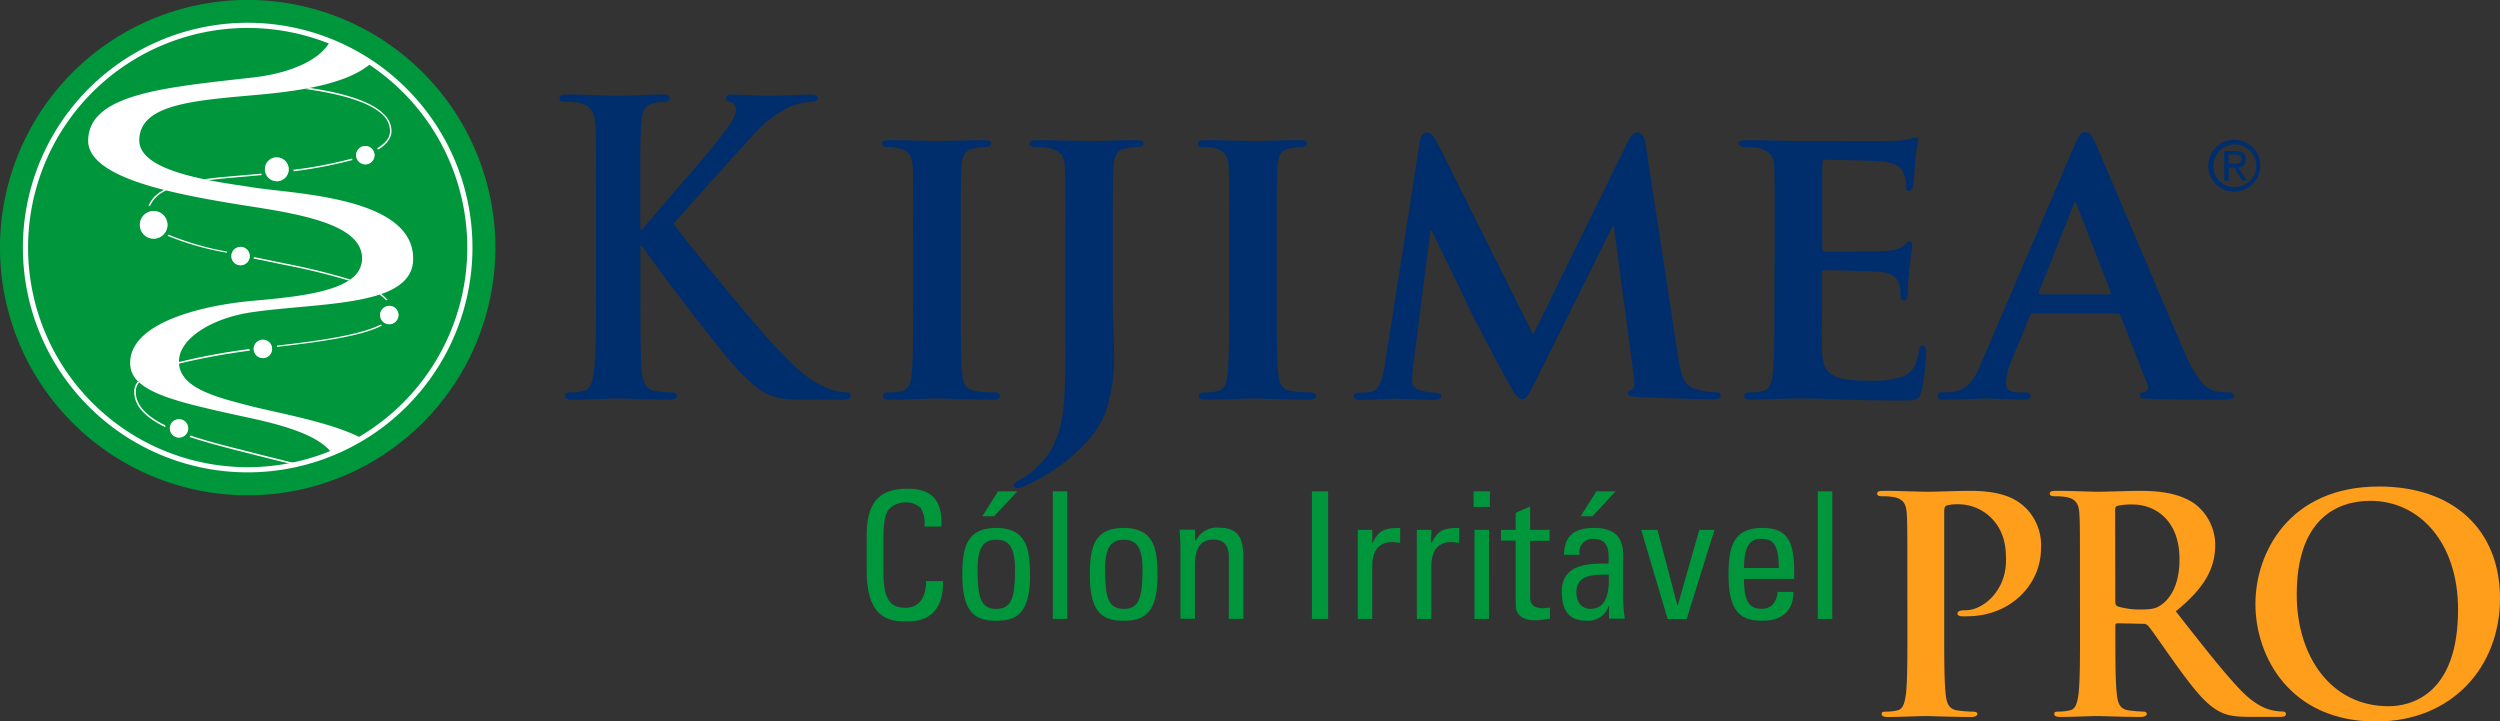 <svg xmlns="http://www.w3.org/2000/svg" viewBox="0 0 443.52 127.95"><rect x="0" y="0" width="443.52" height="127.95" fill="#333333" stroke="none"/><g style="isolation:isolate"><path d="M0 43.93a43.94 43.94 0 1143.93 43.94A43.93 43.93 0 010 43.93z" fill="#00963c"/><path d="M4.52 43.93a39.42 39.42 0 1139.41 39.41A39.42 39.42 0 014.52 43.93z" fill="none" stroke="#fff" stroke-width=".92"/><path d="M40.26 44.76v-.13a50.7 50.7 0 01-10.37-3l-.16.21a49.94 49.94 0 0010.53 3zM50.25 46.68l-2.64-.55c-.83-.18-1.69-.35-2.54-.52a2.72 2.72 0 01-.11.25l2.59.53 2.64.55a118.49 118.49 0 0111.67 2.83l.26-.19a113.14 113.14 0 00-11.87-2.9zM68.79 53.24a7.2 7.2 0 00-1.17-1.08l-.3.1a6.67 6.67 0 011.17 1 1 1 0 01.3-.02zM46.44 31.06c0-.08-.07-.17-.1-.26-1.1.11-2.24.21-3.42.31-2.21.19-4.51.38-6.66.68l.81.17c1.92-.25 3.93-.42 5.87-.58zM26.34 36.54l.31-.07a5.31 5.31 0 012.87-2.68l-.4-.09a5.2 5.2 0 00-2.78 2.84zM52.07 30.12a2.51 2.51 0 010 .27 77.47 77.47 0 0010.46-2l-.09-.26a75.1 75.1 0 01-10.37 1.99zM69.19 23.28c0 1.18-.87 2.17-2.25 3 0 .09.09.18.13.27 1.5-.91 2.37-2 2.39-3.27a4.15 4.15 0 00-1.33-3c-2.42-2.48-7.79-3.87-13.13-4.67l-.91.17c5.62.77 11.4 2.16 13.88 4.67a3.91 3.91 0 011.22 2.83zM49.13 61.31a1.79 1.79 0 010 .23c7-.8 15.06-1.85 18.65-3.8a1.77 1.77 0 01-.24-.17c-3.61 1.92-11.75 2.99-18.41 3.74zM44.25 61.92a114 114 0 00-12.51 2.31v.29a116.43 116.43 0 0112.58-2.31 1.61 1.61 0 01-.07-.29zM23.82 69.24c-.17 2.8 2.12 4.89 5.51 6.55v-.32c-3.23-1.59-5.39-3.59-5.23-6.22a2.47 2.47 0 01.59-1.4l-.21-.18a2.66 2.66 0 00-.66 1.57zM45.9 80.58l-2.64-.68c-3.08-.77-6.43-1.61-9.45-2.63a2.43 2.43 0 01-.2.25c3.06 1 6.45 1.89 9.57 2.68l2.65.67c1.31.34 2.69.67 4 1l2.37.58.64-.15-2.94-.72z" fill="#fff"/><path d="M45 13.73c-15.41 1.76-29.24 2.83-29.36 11.17-.05 4.18 5.95 6.88 13.48 8.8l.4.09C34.44 35 40 35.92 44.86 36.68c10 1.55 19.46 3.54 19.38 9.25a4.46 4.46 0 01-2.12 3.65l-.26.19c-3.46 2.27-10.22 3-17.1 3.6-8.78.8-21.57 3.8-21.67 10.93a4.45 4.45 0 001.41 3.37l.21.18c2.94 2.7 9.8 4.16 19.85 6.35 5.69 1.25 12 3 14.29 6.18a39 39 0 005.29-2.65c-5.36-2.81-14.48-4.38-19.46-5.64-6.75-1.71-12.56-3.28-12.92-7.57v-.29-.27c.1-3.82 5.66-7.53 13-8.58 7.62-1.09 16.74-1.18 22.59-3.12l.3-.1C71 51 73.26 49.12 73.3 46c.15-11.06-20.93-11.57-28.39-12.75-2-.32-4.88-.7-7.84-1.28l-.81-.17c-5.79-1.2-11.6-3.19-11.55-6.94.08-6.35 9.47-7 20.54-8 3.15-.27 6.12-.62 8.81-1.1l.91-.17c4.69-.92 8.49-2.28 10.89-4.38a39 39 0 00-7.32-3.87c-1.45 2.87-6.2 5.54-13.54 6.39z" fill="#fff"/><path d="M27.22 42.34a2.45 2.45 0 10-2.41-2.48 2.45 2.45 0 002.41 2.48z" fill="#fff"/><path d="M27.22 42.34a2.45 2.45 0 10-2.41-2.48 2.45 2.45 0 002.41 2.48z" fill="#fff" opacity=".51" style="mix-blend-mode:darken"/><path d="M49.17 27.92A2.09 2.09 0 0047 30a2.11 2.11 0 102.13-2.07z" fill="#fff"/><path d="M49.17 27.92A2.09 2.09 0 0047 30a2.11 2.11 0 102.13-2.07z" fill="#fff" opacity=".52" style="mix-blend-mode:darken"/><path d="M64.83 25.9a1.63 1.63 0 101.61 1.65 1.63 1.63 0 00-1.61-1.65z" fill="#fff"/><path d="M64.83 25.9a1.63 1.63 0 101.61 1.65 1.63 1.63 0 00-1.61-1.65z" fill="#fff" opacity=".52" style="mix-blend-mode:darken"/><path d="M69.09 54.26a1.65 1.65 0 00-1.66 1.61 1.63 1.63 0 101.66-1.61z" fill="#fff"/><path d="M69.09 54.26a1.65 1.65 0 00-1.66 1.61 1.63 1.63 0 101.66-1.61z" fill="#fff" opacity=".51" style="mix-blend-mode:darken"/><path d="M42.66 47.06a1.63 1.63 0 10-1.61-1.64 1.62 1.62 0 001.61 1.64z" fill="#fff"/><path d="M42.66 47.06a1.63 1.63 0 10-1.61-1.64 1.62 1.62 0 001.61 1.64z" fill="#fff" opacity=".51" style="mix-blend-mode:darken"/><path d="M46.66 60.27a1.63 1.63 0 101.61 1.65 1.62 1.62 0 00-1.61-1.65z" fill="#fff"/><path d="M46.66 60.27a1.63 1.63 0 101.61 1.65 1.62 1.62 0 00-1.61-1.65z" fill="#fff" opacity=".51" style="mix-blend-mode:darken"/><path d="M31.74 77.63A1.63 1.63 0 1030.13 76a1.63 1.63 0 001.61 1.63z" fill="#fff"/><path d="M31.74 77.63A1.63 1.63 0 1030.13 76a1.63 1.63 0 001.61 1.63z" fill="#fff" opacity=".51" style="mix-blend-mode:darken"/><path d="M113.61 40.69h.32c2.18-2.65 11.56-13.32 13.42-15.76s3.21-4.15 3.21-5.37c0-.78-.26-1.29-.9-1.43s-.83-.29-.83-.72.32-.64 1-.64c1.35 0 4.88.22 6.62.22 2 0 5.52-.22 7.51-.22.64 0 1.09.14 1.09.64s-.32.65-1 .65a11.46 11.46 0 00-3.73.79 20.54 20.54 0 00-6.93 5.37c-2 2.15-11.69 12.89-13.87 15.47 2.31 3.36 14.9 18.47 17.4 21.12 2.83 3 5.72 6.23 9.18 7.74a10.16 10.16 0 004 1.07c.44 0 .83.14.83.57s-.32.72-1.54.72h-5.59a41.11 41.11 0 01-4.43-.14c-3.47-.36-5.2-1.94-8-4.66S116 46.78 114.64 44.7l-.71-1.08h-.32v6.52c0 6.59 0 12.25.19 15.33.13 2 .71 3.58 2.31 3.87a24.87 24.87 0 003.15.28c.51 0 .83.22.83.57 0 .51-.51.72-1.22.72-3.59 0-7.64-.21-9.24-.21s-5.53.21-8.09.21c-.84 0-1.29-.21-1.29-.72 0-.35.26-.57 1-.57a9.67 9.67 0 002.31-.28c1.28-.29 1.61-1.87 1.86-3.94.32-3 .32-8.67.32-15.26v-12.6c0-10.89 0-12.89-.12-15.18s-.65-3.58-2.77-4.09a12.07 12.07 0 00-2.5-.21c-.71 0-1.09-.14-1.09-.65s.45-.64 1.41-.64c3.4 0 7.45.22 9 .22s5.59-.22 7.77-.22c.9 0 1.35.14 1.35.64s-.39.65-.9.65a8.82 8.82 0 00-1.8.21c-1.73.36-2.25 1.58-2.37 4.09-.13 2.29-.13 4.29-.13 15.18zM162 42.48c0-9.24 0-11-.07-12.89s-.79-2.79-2.15-3.22a7.82 7.82 0 00-2.29-.29c-.64 0-1-.14-1-.72 0-.35.5-.5 1.5-.5 2.37 0 6.66.15 8.45.15 1.58 0 5.66-.15 8.09-.15.79 0 1.29.15 1.29.5 0 .58-.35.72-1 .72a9 9 0 00-1.86.21c-1.72.29-2.22 1.15-2.36 3.3-.15 1.93-.15 3.65-.15 12.89v10.74c0 5.87 0 10.74.29 13.32.21 1.65.64 2.58 2.51 2.87a24 24 0 003.22.21c.71 0 1 .36 1 .65s-.5.64-1.22.64c-4.15 0-8.45-.21-10.17-.21-1.43 0-5.72.21-8.23.21-.79 0-1.22-.21-1.22-.64s.22-.65 1-.65a9.47 9.47 0 002.22-.21c1.29-.29 1.65-1.15 1.87-2.94.28-2.51.28-7.38.28-13.25zM189 42.48c0-9.24 0-11-.08-12.89s-.71-2.72-2.72-3.3a11.8 11.8 0 00-2.5-.21c-.65 0-1.08-.21-1.08-.64s.5-.58 1.43-.58c3.3 0 7.88.15 9.53.15 1.5 0 5.51-.15 8-.15.86 0 1.29.15 1.29.58s-.36.64-1.15.64a8.36 8.36 0 00-1.79.21c-1.72.29-2.22 1.15-2.36 3.3-.14 1.93-.14 3.65-.14 12.89v11.31c0 2.58.21 5.52.21 8.6a30.92 30.92 0 01-1.5 10.74c-1.36 3.72-5.23 8-11.32 11.6-.79.43-1.79.93-3.15 1.58a3.31 3.31 0 01-1.29.28.54.54 0 01-.5-.57c0-.29.29-.57 1.36-1.07a12.09 12.09 0 003-2.37C189.07 77.93 189 71.91 189 60zM218.05 42.48c0-9.24 0-11-.07-12.89s-.79-2.79-2.15-3.22a7.86 7.86 0 00-2.29-.29c-.64 0-1-.14-1-.72 0-.35.5-.5 1.5-.5 2.36 0 6.66.15 8.45.15 1.57 0 5.66-.15 8.09-.15.79 0 1.29.15 1.29.5 0 .58-.36.72-1 .72a8.84 8.84 0 00-1.86.21c-1.72.29-2.22 1.15-2.37 3.3-.14 1.93-.14 3.65-.14 12.89v10.74c0 5.87 0 10.74.29 13.32.21 1.65.64 2.58 2.5 2.87a24.12 24.12 0 003.23.21c.71 0 1 .36 1 .65s-.5.64-1.22.64c-4.15 0-8.45-.21-10.17-.21-1.43 0-5.73.21-8.23.21-.79 0-1.22-.21-1.22-.64s.22-.65 1-.65a9.47 9.47 0 002.22-.21c1.29-.29 1.65-1.15 1.87-2.94.28-2.51.28-7.38.28-13.25zM251.9 25.08c.14-1 .72-1.58 1.22-1.58s1.07.29 1.93 1.94L272 59.38 288.85 25c.5-1 1.08-1.51 1.65-1.51s1.22.65 1.43 1.94L297.66 63c.58 3.8 1.15 5.44 3.08 6a12.45 12.45 0 003.58.57c.57 0 1 .22 1 .57 0 .51-.72.72-1.65.72-1.58 0-10.53-.29-13-.43-1.5-.07-1.86-.36-1.86-.72s.29-.5.72-.64.5-.86.28-2.58l-3.51-26.35h-.21L272.52 67.4c-1.42 2.87-1.78 3.44-2.5 3.44s-1.5-1.22-2.51-3.08C266 65 261 55.66 260.28 53.94c-.5-1.15-4.22-8.81-6.3-13h-.22l-3 23.78a19 19 0 00-.22 2.86c0 1.15.86 1.58 1.93 1.8a11.21 11.21 0 002.22.28c.58 0 1 .29 1 .57 0 .58-.58.72-1.51.72-2.65 0-5.51-.21-6.66-.21s-4.22.21-6.23.21c-.64 0-1.14-.14-1.14-.72 0-.28.36-.57 1-.57a11.62 11.62 0 001.93-.14c1.72-.22 2.3-2.65 2.58-4.66zM314.85 42.48c0-9.24 0-11-.08-12.89s-.71-2.72-2.72-3.3a11.8 11.8 0 00-2.5-.21c-.65 0-1.08-.21-1.08-.64s.5-.58 1.44-.58c3.29 0 7.3.15 9.09.15 2 0 16 .07 17.19 0s2.14-.29 2.65-.36a7.14 7.14 0 011-.29c.36 0 .43.29.43.57a26.68 26.68 0 00-.5 3.94c-.07.65-.22 3.3-.36 4-.07.29-.22 1-.72 1s-.5-.29-.5-.79a5.66 5.66 0 00-.43-2.22c-.5-1.08-1-1.94-4.15-2.22-1.08-.15-8.59-.29-9.88-.29-.29 0-.43.22-.43.57V44c0 .36.07.65.43.65 1.43 0 9.59 0 11-.15s2.43-.28 3-.93c.5-.43.72-.78 1-.78a.58.58 0 01.5.64c0 .36-.15 1.36-.5 4.44-.15 1.22-.29 3.65-.29 4.08s-.07 1.36-.65 1.36c-.43 0-.57-.21-.57-.5-.07-.64-.07-1.43-.21-2.22-.36-1.21-1.15-2.15-3.51-2.36-1.15-.14-8.31-.29-9.88-.29-.29 0-.36.29-.36.65v4.87c0 2.07-.08 7.23 0 9 .14 4.15 2.07 5.08 8.52 5.08a17.13 17.13 0 005.94-.78c1.58-.72 2.29-2 2.72-4.52.15-.64.29-.93.72-.93s.57.79.57 1.44a41 41 0 01-.86 6.73c-.43 1.57-1 1.57-3.36 1.57-4.73 0-8.52-.07-11.6-.21s-5.45-.14-7.31-.14c-.71 0-2.07.07-3.58.07s-3.08.14-4.37.14c-.78 0-1.22-.21-1.22-.64s.22-.65 1-.65a9.53 9.53 0 002.22-.21c1.29-.29 1.65-1.44 1.86-3.23.29-2.58.29-7.37.29-13zM360.72 55.59c-.36 0-.43.07-.58.42l-3.36 8.17a10.89 10.89 0 00-.93 3.72c0 1.08.57 1.72 2.5 1.72h.93c.79 0 .94.29.94.65s-.36.64-1 .64c-2.07 0-5-.21-7-.21-.64 0-4 .21-7.3.21-.79 0-1.15-.14-1.15-.64a.63.63 0 01.72-.65c.57 0 1.29-.07 1.86-.07 2.87-.43 3.94-2.29 5.23-5.37L368 25.87c.72-1.72 1.22-2.44 1.86-2.44.93 0 1.22.57 1.87 1.93 1.5 3.37 12 28.29 16 37.53 2.43 5.51 4.22 6.3 5.37 6.52a15.43 15.43 0 002.36.21c.57 0 .86.22.86.65s-.36.64-2.72.64-6.81 0-12.1-.14c-1.15-.07-1.87-.07-1.87-.5s.15-.58.79-.65a1 1 0 00.57-1.36L376.19 56a.61.61 0 00-.65-.42zm13.46-3.37c.29 0 .36-.14.29-.36l-6-15.47c-.07-.21-.14-.57-.28-.57s-.29.36-.36.57l-6.09 15.4c-.14.29 0 .43.22.43zM391.77 29.4a4.61 4.61 0 114.62 4.6 4.55 4.55 0 01-4.62-4.6zm4.62 3.8a3.79 3.79 0 10-3.7-3.8 3.68 3.68 0 003.7 3.8zm-1-1.17h-.8v-5.24h2c1.24 0 1.85.45 1.85 1.49a1.36 1.36 0 01-1.36 1.44l1.53 2.28h-.89l-1.38-2.27h-.91zm.95-3c.67 0 1.27 0 1.27-.85 0-.65-.59-.77-1.14-.77h-1.08v1.62z" fill="#002e6d"/><path d="M338.38 102.45c0-8.07 0-9.56-.1-11.26s-.54-2.65-2.29-3a11.56 11.56 0 00-2.07-.15c-.58 0-.9-.11-.9-.48s.37-.48 1.17-.48c2.81 0 6.16.16 7.65.16 2.17 0 5.25-.16 7.7-.16 6.64 0 8.76 2 10 3.19a9.36 9.36 0 012.55 7c0 6.54-5.52 12.06-13.07 12.06a8.32 8.32 0 01-1.11 0c-.27-.06-.64-.11-.64-.48s.37-.59 1.49-.59c3 0 7.12-3.39 7.12-8.81 0-1.75 0-5.26-3-7.92a8.25 8.25 0 00-5.47-2.07 7.44 7.44 0 00-2.07.22c-.26.1-.42.42-.42 1v21.12c0 4.89 0 9.08.26 11.36.16 1.49.48 2.66 2.07 2.87a21.69 21.69 0 002.71.22c.59 0 .85.15.85.42s-.42.53-1 .53c-3.5 0-6.85-.16-8.23-.16-1.22 0-4.57.16-6.69.16-.69 0-1.06-.16-1.06-.53s.21-.42.84-.42a8.45 8.45 0 001.92-.22c1.06-.21 1.32-1.38 1.54-2.92.26-2.23.26-6.42.26-11.31zM369 102.45c0-8.07 0-9.56-.1-11.26s-.54-2.65-2.29-3a11.56 11.56 0 00-2.07-.15c-.58 0-.9-.11-.9-.48s.37-.48 1.17-.48c2.81 0 6.16.16 7.27.16 1.81 0 5.85-.16 7.49-.16 3.35 0 6.91.32 9.77 2.28a9.21 9.21 0 013.66 7.25c0 3.93-1.6 7.49-7 11.84 4.72 6 8.39 10.73 11.52 14 3 3.09 5.1 3.46 5.9 3.62a8.93 8.93 0 001.48.16c.43 0 .64.15.64.42 0 .43-.37.53-1 .53h-5.2c-3 0-4.3-.26-5.68-1-2.29-1.22-4.31-3.72-7.28-7.8-2.12-2.93-4.57-6.54-5.26-7.33a1.1 1.1 0 00-.95-.38l-4.47-.1c-.26 0-.42.1-.42.42v.75c0 4.94 0 9.13.26 11.36.16 1.54.48 2.71 2.08 2.92a23.38 23.38 0 002.6.22c.42 0 .64.15.64.42s-.38.53-1.07.53c-3.08 0-7-.16-7.8-.16-1 0-4.36.16-6.48.16-.69 0-1.07-.16-1.07-.53s.22-.42.85-.42a8.45 8.45 0 001.92-.22c1.06-.21 1.32-1.38 1.54-2.92.26-2.23.26-6.42.26-11.31zm6.27 4.2c0 .58.11.79.48.95a13.69 13.69 0 004 .53c2.13 0 2.82-.21 3.78-.9 1.59-1.17 3.13-3.61 3.13-8 0-7.55-5-9.72-8.13-9.72a11.59 11.59 0 00-2.81.21c-.37.11-.48.32-.48.74z" fill="#ff9e1b"/><path d="M400.13 107.13c0-9.09 6-20.82 21.93-20.82 13.23 0 21.46 7.7 21.46 19.86S435 128 421.53 128c-15.24 0-21.4-11.47-21.4-20.87zm35.95 1c0-11.89-6.85-19.28-15.56-19.28-6.1 0-13.06 3.4-13.06 16.63 0 11 6.1 19.81 16.3 19.81 3.72 0 12.32-1.81 12.32-17.16z" fill="#ff9e1b"/><path d="M164 93.41a5.23 5.23 0 00-.66-3.29 3.76 3.76 0 00-2.54-1c-2.38 0-3.32 1.44-3.41 1.75s-.66.82-.66 4.7v6.05c0 5.54 1.82 6.2 4 6.2.88 0 3.54-.31 3.57-4.73h3c.13 7.15-4.92 7.15-6.39 7.15-2.82 0-7.15-.19-7.15-9v-6.33c0-6.39 2.82-8.21 7.27-8.21s6.23 2.3 5.97 6.71zM170.73 102.12c0-4.64.54-8.46 6-8.46s6 3.82 6 8.46c0 7-2.67 8-6 8s-6-1.01-6-8zm9.34-1.1c0-4.32-1.35-5.26-3.32-5.26s-3.32.94-3.32 5.26c0 5.14.66 7 3.32 7s3.32-1.86 3.32-7.02zm.41-13.85l-4.11 4.42h-2.1l2.79-4.42zM189.34 109.8h-2.56V87.17h2.56zM193.35 102.12c0-4.64.54-8.46 6-8.46s6 3.82 6 8.46c0 7-2.67 8-6 8s-6-1.01-6-8zm9.34-1.1c0-4.32-1.35-5.26-3.32-5.26s-3.32.94-3.32 5.26c0 5.14.66 7 3.32 7s3.32-1.86 3.32-7.02zM218 109.8v-11c0-1.69-.59-3.07-2.79-3.07-2.82 0-3.22 2.51-3.22 4.67v9.37h-2.57V97.26c0-1.09-.07-2.19-.16-3.29H212v2h.12a4.17 4.17 0 014.23-2.35c3.39 0 4.23 2 4.23 5.17v11zM235.62 109.8h-2.88V87.17h2.88zM243.45 96.35h.06c1.07-2.41 2.38-2.69 4.89-2.69v2.66l-.69-.09a4.92 4.92 0 00-.69-.06c-2.85 0-3.57 2.16-3.57 4.29v9.34h-2.57V94h2.57zM253.88 96.35h.12c1.06-2.41 2.38-2.69 4.88-2.69v2.66l-.69-.09a4.67 4.67 0 00-.69-.06c-2.85 0-3.57 2.16-3.57 4.29v9.34h-2.57V94h2.57zM261.43 87.17h2.89v2.76h-2.89zm2.73 22.63h-2.57V94h2.57zM268.89 94v-3l2.57-1.16V94h3.45v1.94h-3.45v9.69c0 1 0 2.28 2.35 2.28.19 0 .59-.06 1.16-.12v2c-.85.07-1.69.25-2.54.25-2.44 0-3.54-1-3.54-2.82V95.91h-2.6V94zM285.46 107.51h-.06a3.86 3.86 0 01-4 2.6c-3.35 0-4.32-2.16-4.32-5.2 0-4.8 4.7-5 8.3-4.92.06-2.1.1-4.39-2.66-4.39a2.34 2.34 0 00-2.48 2.82h-2.79c.13-3.54 2-4.76 5.36-4.76 4.08 0 5.14 2.1 5.14 4.76V106a26.24 26.24 0 00.31 3.76h-2.82zm-5.79-2.41c0 1.53.75 2.91 2.47 2.91s3.51-1 3.26-6.08c-2.4.07-5.73-.19-5.73 3.17zm6.95-17.93l-4.1 4.42h-2.1l2.79-4.42zM291.16 94h2.89l3.54 13.41h.06L301.47 94h2.7l-4.95 15.83h-3.36zM309.4 102.71c0 4.42 1.19 5.3 3.19 5.3 1.76 0 2.67-1.41 2.76-3h2.82c0 3.51-2.19 5.11-5.51 5.11s-6-1-6-8c0-4.64.53-8.46 6-8.46 4.51 0 5.64 2.47 5.64 7.71v1.34zm6.17-1.94c0-4.6-1.28-5.17-3.16-5.17-1.63 0-3 .79-3 5.17zM325.06 109.8h-2.57V87.17h2.57z" fill="#00963c"/></g></svg>